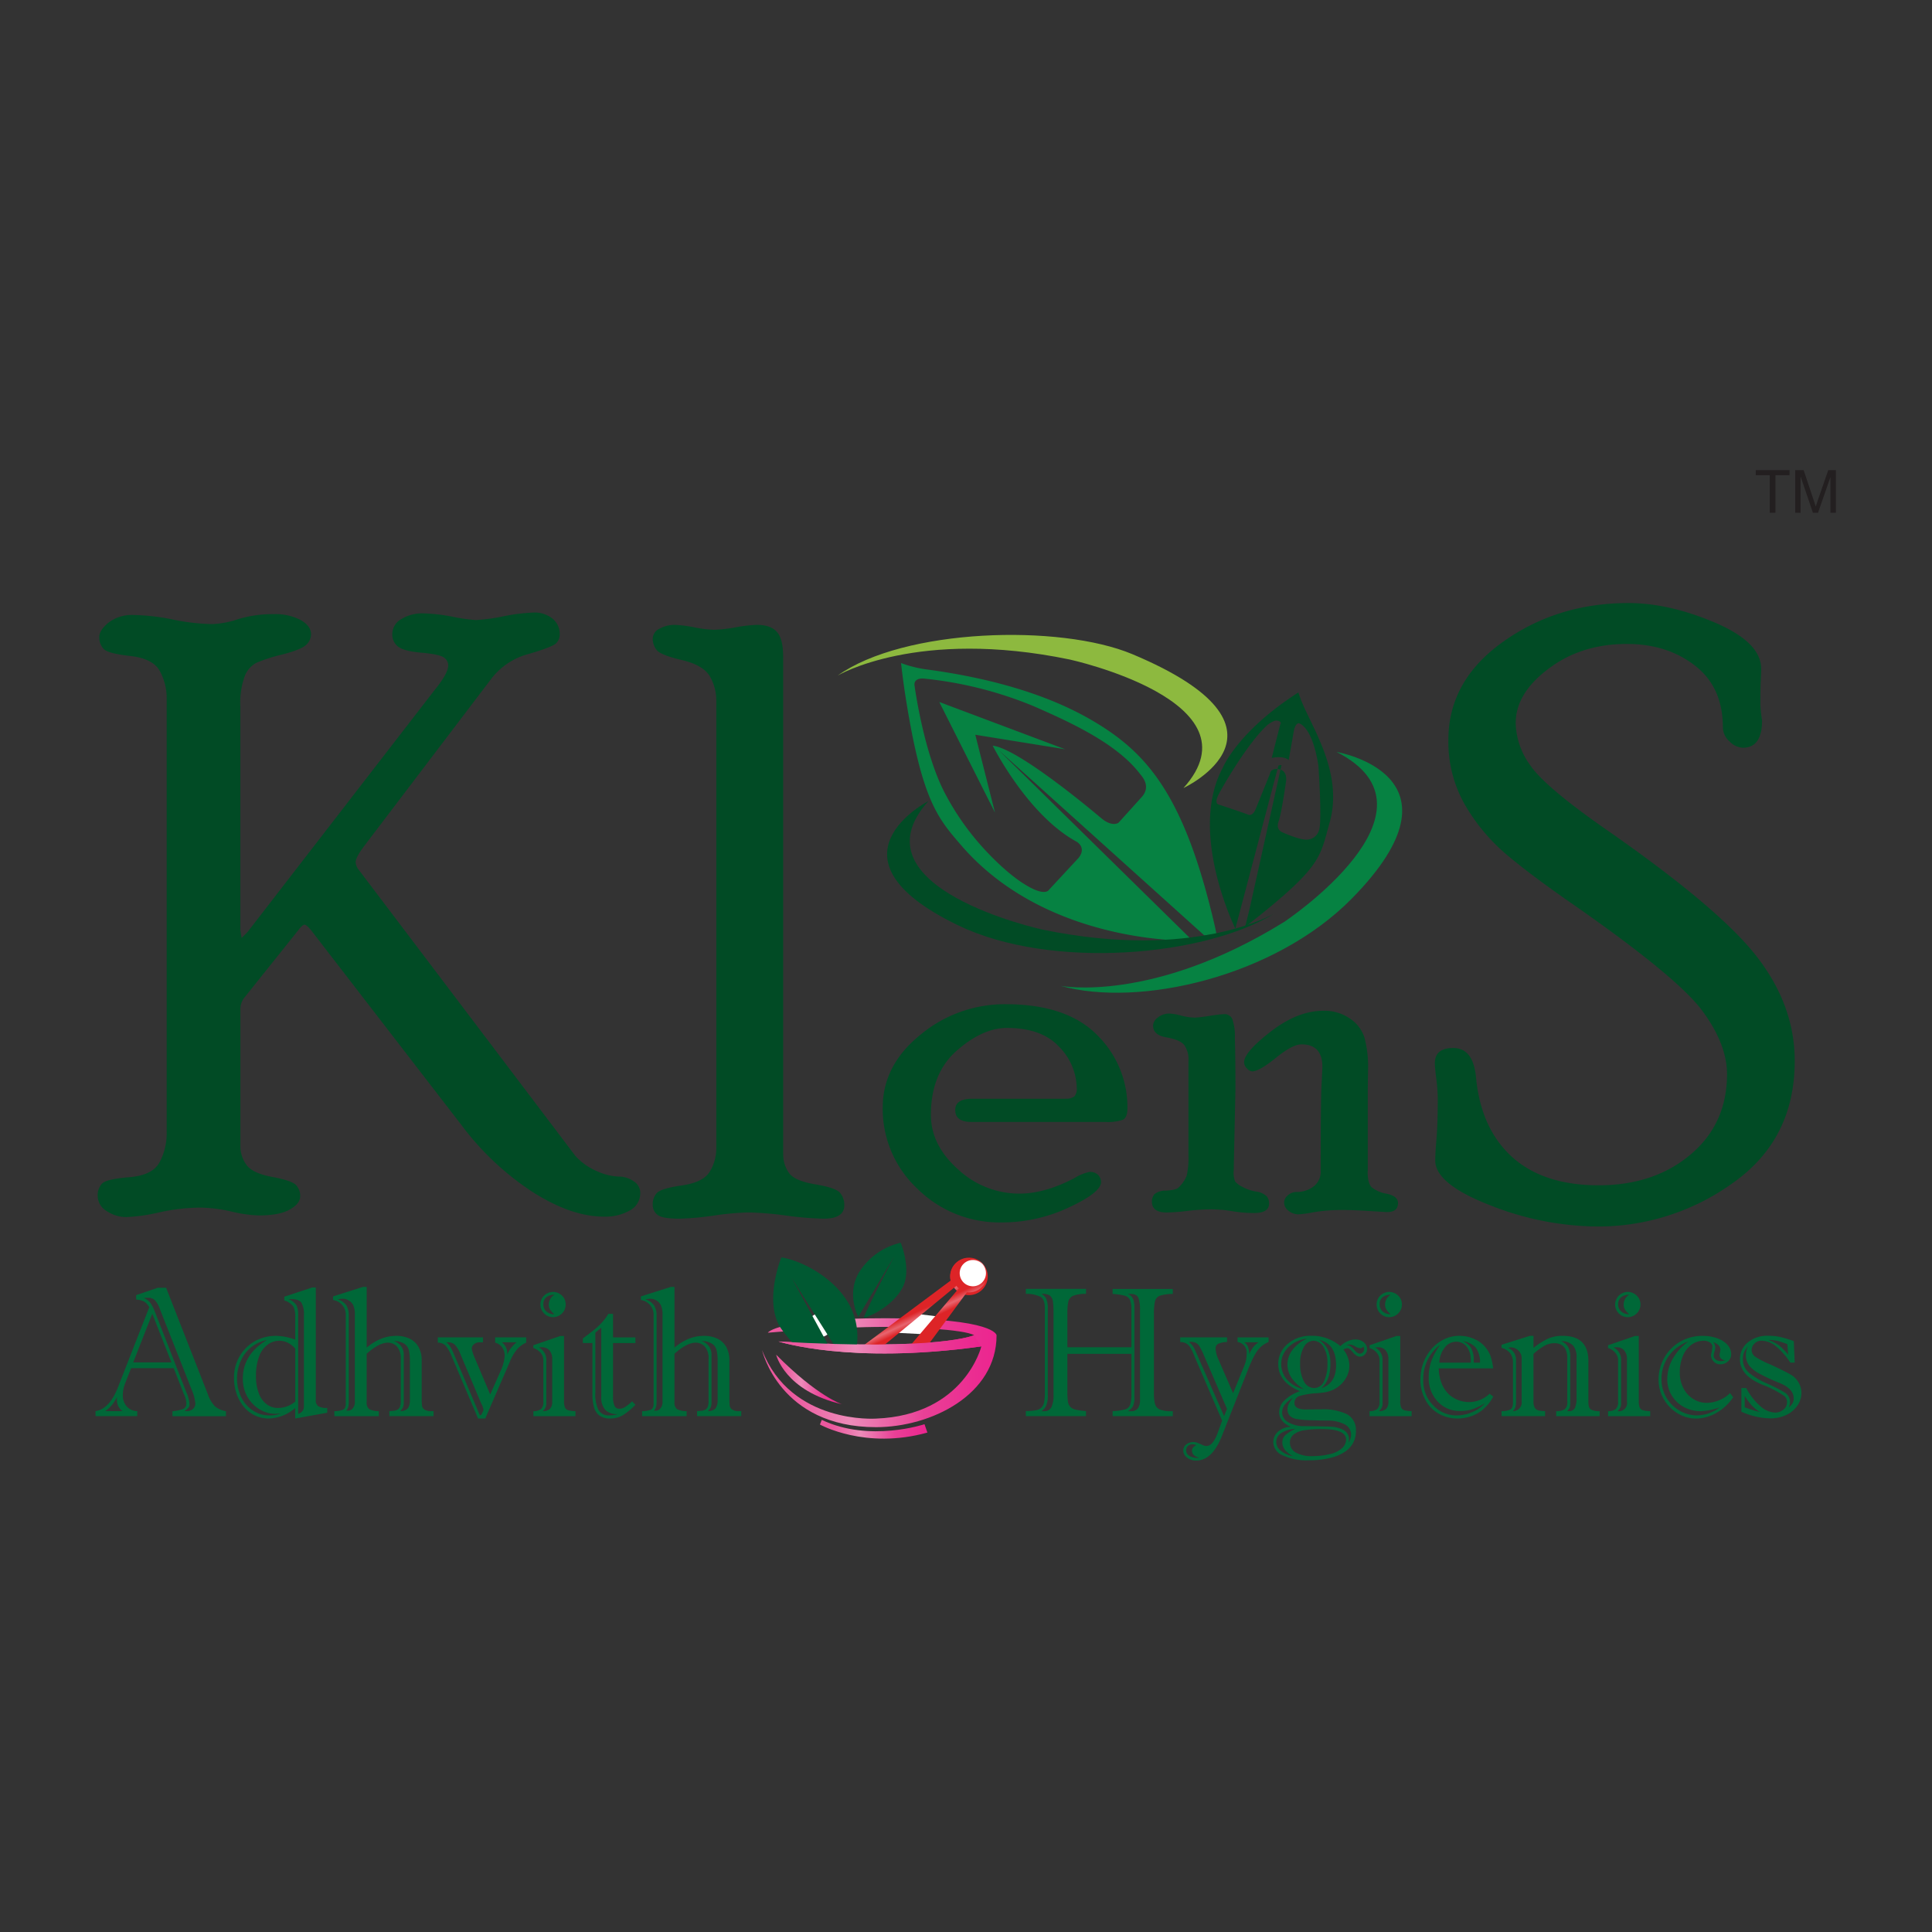 <svg xmlns="http://www.w3.org/2000/svg" xmlns:xlink="http://www.w3.org/1999/xlink" width="500" height="500" viewBox="0 0 500 500">
  <rect x="0" y="0" width="500" height="500" fill="#333333" stroke="none"/>
  <defs>
    <linearGradient id="linear-gradient" y1="0.5" x2="1" y2="0.5" gradientUnits="objectBoundingBox">
      <stop offset="0.121" stop-color="#eb589e"/>
      <stop offset="0.379" stop-color="#ed8bb9"/>
      <stop offset="0.692" stop-color="#e94096"/>
      <stop offset="1" stop-color="#ec248f"/>
    </linearGradient>
    <linearGradient id="linear-gradient-2" x1="0" y1="0.5" x2="0.999" y2="0.5" xlink:href="#linear-gradient"/>
    <linearGradient id="linear-gradient-3" x1="0" y1="0.5" x2="1" y2="0.5" xlink:href="#linear-gradient"/>
    <linearGradient id="linear-gradient-4" x1="0.16" y1="0.134" x2="0.842" y2="0.866" gradientUnits="objectBoundingBox">
      <stop offset="0.33" stop-color="#dd2427"/>
      <stop offset="0.484" stop-color="#e7656f"/>
      <stop offset="0.626" stop-color="#dd2427"/>
    </linearGradient>
    <linearGradient id="linear-gradient-5" x1="0.424" y1="0.443" x2="0.663" y2="0.805" xlink:href="#linear-gradient-4"/>
    <linearGradient id="linear-gradient-6" x1="0" y1="0.5" x2="1" y2="0.5" xlink:href="#linear-gradient"/>
    <clipPath id="clip-_25">
      <rect width="500" height="500"/>
    </clipPath>
  </defs>
  <g id="_25" data-name="25" clip-path="url(#clip-_25)">
    <g id="XMLID_2596_" transform="translate(-3279.365 -923.515)">
      <g id="XMLID_2603_" transform="translate(3304.09 1079.578)">
        <g id="XMLID_2785_" transform="translate(0.554)">
          <path id="XMLID_2795_" d="M3373.251,1135.224c-1.309,1.8-1.963,3.084-1.963,3.864a3.663,3.663,0,0,0,.868,2.039l56.009,73.97a16.234,16.234,0,0,0,5.827,4.053,14.969,14.969,0,0,0,5.286,1.284,6.745,6.745,0,0,1,3.915,1.183,3.552,3.552,0,0,1,1.762,3.033,5.067,5.067,0,0,1-2.681,4.544,12.851,12.851,0,0,1-6.708,1.611c-5.676,0-11.856-2.14-18.59-6.457a72.319,72.319,0,0,1-18.25-17.18l-38.9-50.4c-.806-.994-1.385-1.51-1.75-1.51s-.881.428-1.523,1.284l-14.223,17.784a4.748,4.748,0,0,0-.868,2.882v35.2a8.182,8.182,0,0,0,1.586,5.022q1.586,2.171,6.708,3.109,5.116.963,6.155,2.14a4.134,4.134,0,0,1,1.032,2.857c0,1.271-.906,2.429-2.718,3.436-1.812,1.032-4.494,1.523-8.042,1.523a34.064,34.064,0,0,1-7.074-1.02,38.232,38.232,0,0,0-8.042-1.007,50.806,50.806,0,0,0-10.6,1.233,46.518,46.518,0,0,1-8.546,1.221,9.174,9.174,0,0,1-5-1.523,4.643,4.643,0,0,1-2.391-4.078,4.386,4.386,0,0,1,1.083-3.021c.717-.818,3.083-1.372,7.086-1.7s6.608-1.6,7.841-3.852a15.977,15.977,0,0,0,1.85-7.753V1096.949a14.768,14.768,0,0,0-1.8-7.388c-1.2-2.127-3.738-3.423-7.627-3.852s-6.192-1.045-6.922-1.863a4.351,4.351,0,0,1-1.1-3.021c0-1.2.793-2.442,2.391-3.751a10,10,0,0,1,6.52-1.976,55.2,55.2,0,0,1,10.169,1.183,53.976,53.976,0,0,0,10.183,1.171,23.4,23.4,0,0,0,6.684-1.284,30.708,30.708,0,0,1,9.276-1.284,13.856,13.856,0,0,1,6.923,1.536c1.774,1.02,2.656,2.24,2.656,3.65a3.718,3.718,0,0,1-1.309,2.794c-.868.818-2.908,1.624-6.1,2.454a41.825,41.825,0,0,0-6.7,2.14,6.532,6.532,0,0,0-3.046,3.474,19.991,19.991,0,0,0-1.146,7.715v57.885l.328,2.152,1.522-1.51,48.369-62.567q3.587-4.4,3.587-6.444a2.412,2.412,0,0,0-1.145-2.077c-.768-.541-2.719-.969-5.828-1.234s-5.161-.843-6.1-1.649a3.9,3.9,0,0,1-1.4-3.121,4.47,4.47,0,0,1,2.341-3.927,10.309,10.309,0,0,1,5.614-1.473,44.071,44.071,0,0,1,7.589.856,45.179,45.179,0,0,0,6.067.868,47.209,47.209,0,0,0,7.149-.969,47.231,47.231,0,0,1,7.917-.969,7.23,7.23,0,0,1,4.808,1.586,5.1,5.1,0,0,1,1.851,4.028,3.2,3.2,0,0,1-.932,2.328q-.925.963-7.136,2.781a17.855,17.855,0,0,0-9.591,6.344Z" transform="translate(-3304.53 -1072.003)" fill="#014b25"/>
          <path id="XMLID_2793_" d="M3452.442,1213.989a7.989,7.989,0,0,0,1.536,4.921c.994,1.347,3.26,2.3,6.747,2.882s5.613,1.3,6.369,2.152a4.775,4.775,0,0,1,1.145,3.26c0,2.3-1.774,3.474-5.349,3.474a84.352,84.352,0,0,1-9.716-.806,84.553,84.553,0,0,0-9.717-.806,71.09,71.09,0,0,0-8.961.806,73.47,73.47,0,0,1-8.949.806c-2.92,0-4.8-.327-5.639-.982a3.229,3.229,0,0,1-1.246-2.706,4.189,4.189,0,0,1,1.032-2.92c.692-.793,2.87-1.473,6.532-2s6.067-1.712,7.187-3.549a11.7,11.7,0,0,0,1.7-6.356V1096.786a12.428,12.428,0,0,0-1.737-6.57c-1.17-1.888-3.562-3.26-7.2-4.116s-5.79-1.712-6.481-2.58a4.594,4.594,0,0,1-1.032-2.945,2.918,2.918,0,0,1,1.8-2.605,7.876,7.876,0,0,1,3.776-.969,30.882,30.882,0,0,1,5.186.642,30.525,30.525,0,0,0,5.085.629,37.374,37.374,0,0,0,5.576-.629,35.836,35.836,0,0,1,5.563-.642c2.341,0,4.053.6,5.148,1.825s1.624,3.386,1.624,6.52v128.645Z" transform="translate(-3275.013 -1071.349)" fill="#014b25"/>
          <path id="XMLID_2791_" d="M3513.224,1179.443a3.453,3.453,0,0,0,2.341-.592,2.976,2.976,0,0,0,.6-2.139,15.531,15.531,0,0,0-4.493-10.623q-4.512-4.946-13.581-4.947-6.268,0-12.964,5.865t-6.708,16.614q0,7.873,7.061,14.147a23.245,23.245,0,0,0,15.821,6.255q6.645,0,14.348-4.065a11.768,11.768,0,0,1,3.852-1.561,2.993,2.993,0,0,1,2.152.755,2.5,2.5,0,0,1,.792,1.888c0,1.787-2.781,4-8.357,6.57a40.471,40.471,0,0,1-17.206,3.864,30.224,30.224,0,0,1-22.013-8.773,28.283,28.283,0,0,1-8.924-20.881q0-11.063,9.8-18.942A34.081,34.081,0,0,1,3497.73,1155q15.8,0,23.675,7.942a26.185,26.185,0,0,1,7.879,19.031c0,1.586-.416,2.568-1.208,2.945a11.992,11.992,0,0,1-4.468.554h-34.663c-2.819,0-4.229-1.02-4.229-3.083,0-1.951,1.459-2.92,4.393-2.92h24.115Z" transform="translate(-3262.782 -1051.176)" fill="#014b25"/>
          <path id="XMLID_2788_" d="M3530.765,1169.327a6.529,6.529,0,0,0-1.095-4.116c-.743-.919-2.266-1.561-4.594-1.976-2.329-.378-3.474-1.41-3.474-3.071a2.752,2.752,0,0,1,1.221-2.064,4.742,4.742,0,0,1,3.185-1.02,13.989,13.989,0,0,1,2.907.529,15.231,15.231,0,0,0,3.461.516,35.059,35.059,0,0,0,3.826-.453,36.063,36.063,0,0,1,3.763-.453,2.193,2.193,0,0,1,2.127,1.233,13.423,13.423,0,0,1,.68,4.934c.113,4.116.151,8.508.151,13.165l-.453,21.17a6.057,6.057,0,0,0,.377,2.819,5.9,5.9,0,0,0,1.775,1.334,11.325,11.325,0,0,0,3.6,1.259,4.89,4.89,0,0,1,2.794,1.233,3,3,0,0,1,.617,1.85c0,1.661-1.309,2.479-3.952,2.479a34.588,34.588,0,0,1-5.6-.478,33.845,33.845,0,0,0-5.7-.478,56.169,56.169,0,0,0-5.877.4,51.368,51.368,0,0,1-5.336.415c-2.581,0-3.864-.931-3.864-2.794a2.866,2.866,0,0,1,.667-1.951,4.406,4.406,0,0,1,2.958-.906c1.712-.113,2.769-.34,3.185-.743a8.88,8.88,0,0,0,2.19-3.121,21.54,21.54,0,0,0,.453-5.488v-24.229Zm46.368,28.558c0,2.127.365,3.537,1.1,4.2a8.84,8.84,0,0,0,3.927,1.636c1.888.428,2.832,1.208,2.832,2.379,0,1.561-.931,2.341-2.807,2.341-.353,0-1.863-.1-4.544-.264s-4.921-.264-6.746-.264a44.922,44.922,0,0,0-7.653.554,30.342,30.342,0,0,1-4.015.566,4.061,4.061,0,0,1-2.542-.906,2.689,2.689,0,0,1-1.17-2.177,2.483,2.483,0,0,1,.982-1.85,3.305,3.305,0,0,1,2.266-.856,7.229,7.229,0,0,0,4.317-1.372,4.775,4.775,0,0,0,1.9-4.116c0-11.919.063-19.282.214-22.139s.226-4.443.226-4.783c0-3.864-1.812-5.79-5.412-5.79q-2.341,0-6.633,3.5-4.323,3.493-6.117,3.486a2.029,2.029,0,0,1-1.359-.755,2.272,2.272,0,0,1-.743-1.586c0-1.762,2.316-4.418,6.948-7.992s9.163-5.349,13.581-5.349a11.593,11.593,0,0,1,6.8,1.976,9.318,9.318,0,0,1,3.814,4.934,29.26,29.26,0,0,1,.944,8.408l-.076,4.758v21.459Z" transform="translate(-3248.467 -1050.826)" fill="#014b25"/>
          <path id="XMLID_2786_" d="M3600.4,1103.611a19.3,19.3,0,0,0,3.738,10.849q3.719,5.494,19.131,16.287,29.735,20.635,39.546,33.291t9.8,26.985q0,20.3-16.022,31.579a59.6,59.6,0,0,1-35.078,11.265,76.7,76.7,0,0,1-27.728-5.5q-14.216-5.513-14.21-11.6c0-.994.1-2.882.327-5.614.227-2.756.328-6.193.328-10.321a42.8,42.8,0,0,0-.378-5.186c-.251-2.039-.377-3.373-.377-4.028q0-3.946,4.757-3.952,5.287,0,5.928,7.917,1.321,13.065,9.364,20.34c5.387,4.833,12.813,7.275,22.341,7.275q14.367,0,23.8-7.967c6.281-5.3,9.427-12.247,9.427-20.793,0-5.123-2.114-10.585-6.356-16.337q-6.344-8.666-33.291-27.463-11.12-7.7-17.495-13.1a49.229,49.229,0,0,1-10.673-12.788,32.781,32.781,0,0,1-4.3-16.815q0-15.293,14.109-25.362t32.523-10.056q10.44,0,22.391,5.072,11.913,5.1,11.932,11.932,0,.963-.113,3.059c-.076,1.384-.1,3.436-.1,6.142a35.023,35.023,0,0,0,.441,4.178c0,4.695-1.662,7.061-4.959,7.061a5.056,5.056,0,0,1-3.474-1.649,4.936,4.936,0,0,1-1.712-3.587c0-6.96-2.392-12.3-7.225-16.022q-7.212-5.607-17.621-5.6-11.818,0-20.276,6.419C3603.206,1093.768,3600.4,1098.476,3600.4,1103.611Z" transform="translate(-3233.42 -1072.51)" fill="#014b25"/>
        </g>
        <g id="XMLID_2624_" transform="translate(0 165.56)">
          <g id="XMLID_2754_" transform="translate(0 11.428)">
            <path id="XMLID_2780_" d="M3326.934,1240.789l-2.618-6.671h-11.025l-1.548,3.952a8.479,8.479,0,0,0-.591,3.159,4.194,4.194,0,0,0,.981,2.744,3.581,3.581,0,0,0,2.756,1.259v1.3h-10.8v-1.3c2.4-.352,4.354-2.442,5.827-6.23l8.068-20.641a3.562,3.562,0,0,0-1.334-1.485,5.316,5.316,0,0,0-2.051-.516v-1.145l5.6-1.913h2.152l10.8,27.539a8.67,8.67,0,0,0,1.863,3.172,6.248,6.248,0,0,0,2.832,1.246v1.3H3324v-1.3a10.621,10.621,0,0,0,2.693-.554,1.429,1.429,0,0,0,.894-1.448A5.832,5.832,0,0,0,3326.934,1240.789Zm-20.327,4.443h4.468a3.5,3.5,0,0,1-1.459-2.87,4.458,4.458,0,0,1,.05-.78,14.6,14.6,0,0,1-1.284,2A9.57,9.57,0,0,1,3306.608,1245.232Zm7.237-12.612h9.88l-4.946-12.586Zm15.217,7.3-8.32-21.095a6.78,6.78,0,0,0-1.258-2.266,2.387,2.387,0,0,0-1.788-.654,4.4,4.4,0,0,0-1.095.088,3.88,3.88,0,0,1,1.687,1.233,10.341,10.341,0,0,1,1.1,2.127l8.244,21.095a8.408,8.408,0,0,1,.78,2.92,1.455,1.455,0,0,1-.264.982,7.209,7.209,0,0,1-1.02.881h.5a2.34,2.34,0,0,0,1.7-.579,1.9,1.9,0,0,0,.591-1.372A10.781,10.781,0,0,0,3329.061,1239.92Z" transform="translate(-3304.09 -1213.086)" fill="#006838"/>
            <path id="XMLID_2775_" d="M3345.574,1215.629l7.2-2.379h.957v29.087a1.818,1.818,0,0,0,.667,1.661,4.423,4.423,0,0,0,2.291.428v1.234l-8.282,1.5v-2.731a10.851,10.851,0,0,1-6.847,2.731,8.378,8.378,0,0,1-3.612-.806,8.514,8.514,0,0,1-2.9-2.3,10.8,10.8,0,0,1-1.85-3.4,12.74,12.74,0,0,1-.642-4.04,10.9,10.9,0,0,1,1.46-5.563,10.65,10.65,0,0,1,3.939-3.9,11.111,11.111,0,0,1,5.55-1.385,14.846,14.846,0,0,1,4.909.994v-5.739a6.216,6.216,0,0,0-.466-2.794,4.4,4.4,0,0,0-2.366-1.624v-.969Zm-4.505,11.214a9.408,9.408,0,0,0-3.285,1.322,8.882,8.882,0,0,0-3.235,3.612,11.13,11.13,0,0,0-.151,9.78,8.568,8.568,0,0,0,3,3.5,7.682,7.682,0,0,0,4.33,1.3,8.117,8.117,0,0,0,2.92-.491c-.718.05-1.17.088-1.359.088a7.786,7.786,0,0,1-3.059-.629,8.508,8.508,0,0,1-2.731-1.863,8.815,8.815,0,0,1-1.951-2.92,9.459,9.459,0,0,1-.7-3.7Q3334.82,1230.625,3341.069,1226.843Zm7.35,15.922v-13.681a6.116,6.116,0,0,0-1.9-1.523,5,5,0,0,0-5.261.491,6.524,6.524,0,0,0-2.2,3.059,13.857,13.857,0,0,0-.805,5.085,11.89,11.89,0,0,0,.73,4.43,6.058,6.058,0,0,0,2.026,2.832,4.763,4.763,0,0,0,2.983.969A6.907,6.907,0,0,0,3348.419,1242.765Zm-1.007-26.507h-.792a4.115,4.115,0,0,1,2.152,1.674,5.9,5.9,0,0,1,.4,2.379v25.676a2.785,2.785,0,0,0,1.12-.768,2.107,2.107,0,0,0,.365-1.334v-23.536a6.009,6.009,0,0,0-.617-3.1C3349.639,1216.611,3348.759,1216.258,3347.412,1216.258Z" transform="translate(-3296.727 -1213.099)" fill="#006838"/>
            <path id="XMLID_2771_" d="M3378.931,1245.276v1.3H3367.5v-1.3a12,12,0,0,0,1.372-.126,2.338,2.338,0,0,0,.856-.327,1.489,1.489,0,0,0,.541-.78,4.059,4.059,0,0,0,.176-1.347V1231.77a4.54,4.54,0,0,0-.969-3.2,3.208,3.208,0,0,0-2.366-1.007q-2.3,0-5.488,2.87v12.511a2.133,2.133,0,0,0,.655,1.812,5.22,5.22,0,0,0,2.492.529v1.3h-11.516v-1.3a6.114,6.114,0,0,0,2.266-.378c.478-.239.7-.78.7-1.624v-22.731a3.849,3.849,0,0,0-3.285-4.028v-.944l7.728-2.454h.969v15.72a13.567,13.567,0,0,1,3.65-2.266,10.367,10.367,0,0,1,3.939-.78,7.883,7.883,0,0,1,3.537.73,5.188,5.188,0,0,1,2.291,2.152,6.921,6.921,0,0,1,.818,3.524v9.679a14.58,14.58,0,0,0,.088,1.989,1.453,1.453,0,0,0,.617.994,3.051,3.051,0,0,0,1.812.415h.542Zm-21.938-24.732v22.114a6.478,6.478,0,0,1-.126,1.523,2.174,2.174,0,0,1-.554.969h.642a1.46,1.46,0,0,0,1.07-.6,2.491,2.491,0,0,0,.541-1.712v-22.479a5.967,5.967,0,0,0-.415-2.5,3.158,3.158,0,0,0-1.133-1.208,3.062,3.062,0,0,0-1.6-.466,9.66,9.66,0,0,0-1.284.164,4.162,4.162,0,0,1,2.278,1.624A5.054,5.054,0,0,1,3356.993,1220.543Zm14.235,10.308v12.108a3.287,3.287,0,0,1-.214,1.347,3.229,3.229,0,0,1-.692.931,2.348,2.348,0,0,0,1.989-.717,3.907,3.907,0,0,0,.5-2.24v-9.931a11.86,11.86,0,0,0-.264-2.832,2.832,2.832,0,0,0-1.146-1.661,4.958,4.958,0,0,0-2.756-.717A3.625,3.625,0,0,1,3371.228,1230.851Z" transform="translate(-3291.456 -1213.13)" fill="#006838"/>
            <path id="XMLID_2767_" d="M3389.312,1224.872V1223.5h8.03v1.372a6.624,6.624,0,0,0-2.4,1.775,12.693,12.693,0,0,0-1.9,3.335l-6.293,14.525h-1.863l-6.922-16.312a8.868,8.868,0,0,0-1.523-2.58,2.759,2.759,0,0,0-1.976-.743V1223.5h11.693v1.284h-.856a2.249,2.249,0,0,0-1.46.491,1.465,1.465,0,0,0-.591,1.158,10,10,0,0,0,.768,2.366l4.015,9.49,2.593-5.865a11.713,11.713,0,0,0,1.146-4.065,3.785,3.785,0,0,0-.629-2.228A3.193,3.193,0,0,0,3389.312,1224.872Zm-3.965,18.779.34-.05.466-.906a1.055,1.055,0,0,0,.114-.629,4.962,4.962,0,0,0-.579-1.473l-5.349-12.712a7.648,7.648,0,0,0-1.347-2.341,2.421,2.421,0,0,0-1.851-.755h-.5a3.4,3.4,0,0,1,1.12,1.246,15.275,15.275,0,0,1,.831,1.712Zm9.515-18.867h-3.813a3.656,3.656,0,0,1,1.384,3.21A7.886,7.886,0,0,1,3394.862,1224.784Z" transform="translate(-3285.89 -1210.448)" fill="#006838"/>
            <path id="XMLID_2762_" d="M3402.052,1225.525v16.866a4.506,4.506,0,0,0,.227,1.624,1.251,1.251,0,0,0,.831.755,7.037,7.037,0,0,0,1.9.252v1.3h-10.887v-1.3a3.075,3.075,0,0,0,2-.579,2.525,2.525,0,0,0,.579-1.9v-10.711a2.966,2.966,0,0,0-.68-1.875,3.983,3.983,0,0,0-1.913-1.271v-.73l6.973-2.4h.969Zm-4.581,6.369v11.063a2.419,2.419,0,0,1-.944,2.052,2.615,2.615,0,0,0,1.875-.579,2.569,2.569,0,0,0,.592-1.9v-10.937a3.343,3.343,0,0,0-.718-2.3,2.451,2.451,0,0,0-1.888-.806,5.458,5.458,0,0,0-.869.05A3.511,3.511,0,0,1,3397.471,1231.894Zm1.711-17.734a3.384,3.384,0,0,1,1.662.441,3.263,3.263,0,0,1,1.208,1.171,3.177,3.177,0,0,1,.428,1.636,3.305,3.305,0,0,1-.428,1.636,3.294,3.294,0,0,1-2.87,1.649,3.115,3.115,0,0,1-2.278-.969,3.251,3.251,0,0,1-.541-3.927,3.086,3.086,0,0,1,1.2-1.183A3.134,3.134,0,0,1,3399.182,1214.16Zm.39.743a3.1,3.1,0,0,0-2.127.667,2.28,2.28,0,0,0-.743,1.787,2.408,2.408,0,0,0,.718,1.8,3.1,3.1,0,0,0,2.14.78,5.39,5.39,0,0,1-1.1-1.2,2.287,2.287,0,0,1-.353-1.334A2.975,2.975,0,0,1,3399.572,1214.9Z" transform="translate(-3280.808 -1212.863)" fill="#006838"/>
            <path id="XMLID_2759_" d="M3406.77,1239.488v-13.266h-2.479v-1.183c1.359-1.02,2.392-1.812,3.071-2.366a16.725,16.725,0,0,0,1.938-1.85,12.083,12.083,0,0,0,1.574-2.152h1.233v6.1h5.79v1.46h-5.79v13.933a5.378,5.378,0,0,0,.377,2.3,1.267,1.267,0,0,0,1.271.755,2.688,2.688,0,0,0,1.548-.491,12.983,12.983,0,0,0,1.737-1.422l.856.894a17.088,17.088,0,0,1-3.2,2.668,6.365,6.365,0,0,1-3.348.881,4.51,4.51,0,0,1-2.807-.793,4.013,4.013,0,0,1-1.372-2.165A12.307,12.307,0,0,1,3406.77,1239.488Zm2.291-17.231-1.536,1.271v15.494a9.448,9.448,0,0,0,.806,4.506,3.037,3.037,0,0,0,2.882,1.422,7.371,7.371,0,0,0,2.19-.352,4.265,4.265,0,0,1-3.235-.994,4.759,4.759,0,0,1-1.107-3.537Z" transform="translate(-3278.175 -1211.697)" fill="#006838"/>
            <path id="XMLID_2755_" d="M3442.2,1245.276v1.3h-11.428v-1.3a12.3,12.3,0,0,0,1.385-.126,2.422,2.422,0,0,0,.855-.327,1.557,1.557,0,0,0,.541-.78,4.025,4.025,0,0,0,.189-1.347V1231.77a4.538,4.538,0,0,0-.982-3.2,3.179,3.179,0,0,0-2.354-1.007c-1.536,0-3.373.957-5.488,2.87v12.511a2.134,2.134,0,0,0,.654,1.812,5.224,5.224,0,0,0,2.492.529v1.3h-11.517v-1.3a6.165,6.165,0,0,0,2.266-.378c.466-.239.705-.78.705-1.624v-22.731a3.859,3.859,0,0,0-3.285-4.028v-.944l7.74-2.454h.944v15.72a13.685,13.685,0,0,1,3.637-2.266,10.414,10.414,0,0,1,3.939-.78,7.921,7.921,0,0,1,3.537.73,5.188,5.188,0,0,1,2.291,2.152,7.053,7.053,0,0,1,.805,3.524v9.679a17.062,17.062,0,0,0,.088,1.989,1.472,1.472,0,0,0,.629.994,3.033,3.033,0,0,0,1.8.415h.554Zm-21.913-24.732v22.114a6.361,6.361,0,0,1-.139,1.523,2.307,2.307,0,0,1-.554.969h.629a1.44,1.44,0,0,0,1.07-.6,2.488,2.488,0,0,0,.528-1.712v-22.479a5.747,5.747,0,0,0-.428-2.5,2.944,2.944,0,0,0-1.12-1.208,3.14,3.14,0,0,0-1.611-.466,9.542,9.542,0,0,0-1.271.164,4.072,4.072,0,0,1,2.278,1.624A4.808,4.808,0,0,1,3420.283,1220.543Zm14.21,10.308v12.108a3.324,3.324,0,0,1-.2,1.347,3.563,3.563,0,0,1-.705.931,2.364,2.364,0,0,0,1.989-.717,3.907,3.907,0,0,0,.5-2.24v-9.931a11.83,11.83,0,0,0-.265-2.832,2.776,2.776,0,0,0-1.145-1.661,4.942,4.942,0,0,0-2.744-.717A3.616,3.616,0,0,1,3434.493,1230.851Z" transform="translate(-3275.087 -1213.13)" fill="#006838"/>
          </g>
          <path id="XMLID_2744_" d="M3517.834,1246.466v-1.3a13.554,13.554,0,0,0,3.285-.453,1.99,1.99,0,0,0,1.271-1.246,9.6,9.6,0,0,0,.314-2.945v-10.17h-16.576v9.654a19.125,19.125,0,0,0,.126,2.605,2.665,2.665,0,0,0,.579,1.4,2.775,2.775,0,0,0,1.359.755,19.318,19.318,0,0,0,2.756.4v1.3H3495.38v-1.3a16.779,16.779,0,0,0,2.568-.214,2.728,2.728,0,0,0,1.422-.667,2.442,2.442,0,0,0,.718-1.384,11.278,11.278,0,0,0,.214-2.479v-21.85c0-1.5-.365-2.479-1.058-2.945a8.028,8.028,0,0,0-3.864-.806v-1.284h15.57v1.284a9.066,9.066,0,0,0-3.31.491,2.221,2.221,0,0,0-1.271,1.5,15.757,15.757,0,0,0-.239,3.285v8.546H3522.7v-9.792a6.078,6.078,0,0,0-.39-2.5,2.1,2.1,0,0,0-1.359-1.057,15.637,15.637,0,0,0-3.122-.453v-1.284h15.582v1.284a11.091,11.091,0,0,0-3.31.453,2.049,2.049,0,0,0-1.284,1.384,14.437,14.437,0,0,0-.29,3.424v20.339a11.03,11.03,0,0,0,.29,2.9,2.208,2.208,0,0,0,1.309,1.435,7.937,7.937,0,0,0,3.285.4v1.3Zm-16.777-27.7v22.265a6.047,6.047,0,0,1-.478,2.857,3.518,3.518,0,0,1-1.158,1.3h.68a1.979,1.979,0,0,0,1.9-1.045,7.378,7.378,0,0,0,.541-3.209V1220a22.5,22.5,0,0,0-.164-3.26,2.316,2.316,0,0,0-.818-1.5,3.372,3.372,0,0,0-2.14-.39,2.706,2.706,0,0,1,1.259,1.284A6.327,6.327,0,0,1,3501.056,1218.763Zm22.416-.327v23.1a5.233,5.233,0,0,1-.4,2.429,3.645,3.645,0,0,1-1.284,1.221h.755a2.138,2.138,0,0,0,1.813-.717,3.69,3.69,0,0,0,.566-2.291v-23.134a9.1,9.1,0,0,0-.415-3.185c-.29-.68-.969-1.02-2.064-1.02h-.667a2.5,2.5,0,0,1,1.322,1.233A5.7,5.7,0,0,1,3523.472,1218.436Z" transform="translate(-3254.616 -1201.596)" fill="#006838"/>
          <path id="XMLID_2732_" d="M3541.947,1223.513h8.042v1.2a7,7,0,0,0-1.938,1.183,7.477,7.477,0,0,0-1.334,1.624,19.464,19.464,0,0,0-1.208,2.341c-.428.944-.843,1.976-1.258,3.059l-6.281,15.947c-1.674,4.33-3.915,6.52-6.708,6.52a3.744,3.744,0,0,1-2.379-.768,2.273,2.273,0,0,1-.969-1.825,1.953,1.953,0,0,1,.78-1.586,2.878,2.878,0,0,1,1.85-.617,2.947,2.947,0,0,1,1.12.239c.428.164.831.34,1.221.529a2.508,2.508,0,0,0,1.07.264c1.032,0,1.976-1.07,2.781-3.184l1.233-3.373-7.011-16.312c-.188-.478-.4-.982-.617-1.473a9.675,9.675,0,0,0-.73-1.322,2.9,2.9,0,0,0-1.007-.906,3.273,3.273,0,0,0-1.485-.352v-1.2h12.121v1.2a6.118,6.118,0,0,0-2.2.428,1.29,1.29,0,0,0-.755,1.309,7.112,7.112,0,0,0,.655,2.593l3.864,8.924,2.92-7.149a7.788,7.788,0,0,0,.591-3.021,2.777,2.777,0,0,0-2.354-3.083v-1.183Zm-9.868,31.139c-1.284-.315-1.913-.919-1.913-1.838,0-.592.378-1.045,1.133-1.422a4.4,4.4,0,0,0-.994-.214,1.663,1.663,0,0,0-1.2.453,1.542,1.542,0,0,0-.453,1.095,1.669,1.669,0,0,0,.881,1.473A4.152,4.152,0,0,0,3532.079,1254.651Zm6.394-10.761.755-1.875-6.016-13.946a17.1,17.1,0,0,0-1.133-2.278,2.337,2.337,0,0,0-1.07-.931,3.257,3.257,0,0,0-1.624-.164,5.4,5.4,0,0,1,1.271,1.473c.227.44.579,1.221,1.07,2.341Zm8.924-19.106h-3.688a2.955,2.955,0,0,1,.957,1.158,7.488,7.488,0,0,1,.353,1.85,9.619,9.619,0,0,1,1.058-1.838A5.473,5.473,0,0,1,3547.4,1224.784Z" transform="translate(-3246.407 -1199.02)" fill="#006838"/>
          <path id="XMLID_2712_" d="M3547.544,1230.48a6.7,6.7,0,0,1,2.392-5.16,8.93,8.93,0,0,1,6.28-2.14,11.16,11.16,0,0,1,7.4,2.681,6.769,6.769,0,0,1,1.888-1.284,5.028,5.028,0,0,1,1.976-.441,3.3,3.3,0,0,1,2.19.717,2.32,2.32,0,0,1,.856,1.825,1.892,1.892,0,0,1-.528,1.309,1.71,1.71,0,0,1-1.347.591,1.505,1.505,0,0,1-.881-.289,3.824,3.824,0,0,1-.894-.806,7.1,7.1,0,0,0-.805-.818,1.078,1.078,0,0,0-.743-.264,1.842,1.842,0,0,0-.919.352,6.839,6.839,0,0,1,1.548,4.141,6.489,6.489,0,0,1-1.07,3.524,7.572,7.572,0,0,1-2.857,2.593,8.685,8.685,0,0,1-2.253.768,18.7,18.7,0,0,1-2.4.264,19.673,19.673,0,0,0-4.141.667,1.876,1.876,0,0,0-1.5,1.838c0,1.133.981,1.7,2.92,1.7.642-.013,1.246-.025,1.75-.025s1.233-.013,2.114-.013a14.458,14.458,0,0,1,6.847,1.284,4.614,4.614,0,0,1,2.278,4.355,6.219,6.219,0,0,1-2.933,5.4,11.6,11.6,0,0,1-3.826,1.561,22.428,22.428,0,0,1-5.425.592,14.545,14.545,0,0,1-6.847-1.309,3.793,3.793,0,0,1-2.354-3.386,3.669,3.669,0,0,1,1.158-2.656,5.037,5.037,0,0,1,3.36-1.309c-1.989-.881-3-2.165-3-3.826a4.275,4.275,0,0,1,1.4-3.046,10.884,10.884,0,0,1,3.965-2.354C3549.419,1235.968,3547.544,1233.627,3547.544,1230.48Zm3.789,23.839c-1.812-.969-2.731-2.14-2.731-3.524a2.555,2.555,0,0,1,.855-1.976,9.775,9.775,0,0,1,2.542-1.561,7.321,7.321,0,0,0-3.7,1.108,2.749,2.749,0,0,0-1.271,2.328,2.813,2.813,0,0,0,1.1,2.165A6.919,6.919,0,0,0,3551.333,1254.319Zm3.65-30.4a8.252,8.252,0,0,0-3.461,1.171,6.979,6.979,0,0,0-2.379,2.354,5.873,5.873,0,0,0-.831,3,6.158,6.158,0,0,0,1.46,4.04,8.111,8.111,0,0,0,4.405,2.5,9.4,9.4,0,0,1-3.2-2.92,6.4,6.4,0,0,1-1.057-3.461,6.317,6.317,0,0,1,1.258-3.713A9.615,9.615,0,0,1,3554.982,1223.923Zm-3.65,15.305a8.134,8.134,0,0,0-2.077,1.75,3.338,3.338,0,0,0-.7,2.077,2.885,2.885,0,0,0,1.548,2.479,7.816,7.816,0,0,0,4.154,1.032c3.461.038,5.79.076,6.985.151a7.477,7.477,0,0,1,3.2.856,2.66,2.66,0,0,1,1.41,2.517,6.013,6.013,0,0,1-.1.73,4.242,4.242,0,0,0,.642-1.964,3,3,0,0,0-1.561-2.706,9.44,9.44,0,0,0-4.644-1.02c-1.485-.025-2.945-.05-4.405-.1a24.407,24.407,0,0,1-3.4-.29,3.521,3.521,0,0,1-1.825-.831,2.294,2.294,0,0,1-.617-1.724,2.953,2.953,0,0,1,.353-1.435A8.651,8.651,0,0,1,3551.333,1239.228Zm4.972,15.091a18.641,18.641,0,0,0,4.669-.529,6.71,6.71,0,0,0,3.046-1.5,2.966,2.966,0,0,0,1.07-2.228q0-2.737-6.268-2.731a28.223,28.223,0,0,0-4.568.3,5.705,5.705,0,0,0-2.731,1.108,2.645,2.645,0,0,0-.957,2.165,2.912,2.912,0,0,0,1.51,2.492A8.173,8.173,0,0,0,3556.3,1254.319Zm3.964-23.99a7.544,7.544,0,0,0-1.057-4.292,3.029,3.029,0,0,0-2.542-1.573,2.891,2.891,0,0,0-2.492,1.636,8.157,8.157,0,0,0-.969,4.229,9.36,9.36,0,0,0,.982,4.644,3,3,0,0,0,2.668,1.737,2.809,2.809,0,0,0,2.467-1.661A9.81,9.81,0,0,0,3560.269,1230.329Zm-2.152-6.079a5.938,5.938,0,0,1,2.228,2.467,8.852,8.852,0,0,1,.692,3.763q0,4.248-2.354,6.281,3.833-1.284,3.827-5.928C3562.509,1227.057,3561.037,1224.867,3558.117,1224.25Zm11.454,1.712a.966.966,0,0,1-.856.428,2.978,2.978,0,0,1-1.309-.491,3.181,3.181,0,0,0-1.435-.466,1.18,1.18,0,0,0-.466.088c-.151.063-.29.113-.416.164a1.359,1.359,0,0,1,.478-.05c.4,0,.957.39,1.636,1.158.516.654.995.994,1.447.994a.972.972,0,0,0,.831-.378,1.285,1.285,0,0,0,.277-.78A1.623,1.623,0,0,0,3569.57,1225.962Z" transform="translate(-3241.458 -1199.102)" fill="#006838"/>
          <path id="XMLID_2700_" d="M3573.992,1225.525v16.866a4.551,4.551,0,0,0,.214,1.624,1.249,1.249,0,0,0,.831.755,6.954,6.954,0,0,0,1.9.252v1.3H3566.05v-1.3a3.17,3.17,0,0,0,2.014-.579,2.578,2.578,0,0,0,.579-1.9v-10.711a2.963,2.963,0,0,0-.68-1.875,4,4,0,0,0-1.9-1.271v-.73l6.973-2.4h.957Zm-4.569,6.369v11.063a2.364,2.364,0,0,1-.957,2.052,2.6,2.6,0,0,0,1.875-.579,2.568,2.568,0,0,0,.591-1.9v-10.937a3.343,3.343,0,0,0-.717-2.3,2.434,2.434,0,0,0-1.888-.806,5.282,5.282,0,0,0-.855.05A3.51,3.51,0,0,1,3569.423,1231.894Zm1.7-17.734a3.3,3.3,0,0,1,1.649.441,3.21,3.21,0,0,1,1.221,1.171,3.267,3.267,0,0,1-1.221,4.481,3.175,3.175,0,0,1-1.649.441,3.141,3.141,0,0,1-2.291-.969,3.268,3.268,0,0,1-.529-3.927,3.086,3.086,0,0,1,1.2-1.183A3.167,3.167,0,0,1,3571.122,1214.16Zm.39.743a3.064,3.064,0,0,0-2.114.667,2.28,2.28,0,0,0-.743,1.787,2.371,2.371,0,0,0,.73,1.8,3.1,3.1,0,0,0,2.14.78,6.1,6.1,0,0,1-1.1-1.2,2.287,2.287,0,0,1-.353-1.334A2.949,2.949,0,0,1,3571.512,1214.9Z" transform="translate(-3236.339 -1201.435)" fill="#006838"/>
          <path id="XMLID_2688_" d="M3594.408,1238.18l.944.717a11.049,11.049,0,0,1-2.492,3.222,9.505,9.505,0,0,1-3.185,1.863,10.954,10.954,0,0,1-3.625.6,9.625,9.625,0,0,1-4.771-1.233,8.727,8.727,0,0,1-3.474-3.574,10.713,10.713,0,0,1-1.3-5.286,12.452,12.452,0,0,1,.78-4.367,12.17,12.17,0,0,1,2.165-3.625,10.085,10.085,0,0,1,3.235-2.429,8.776,8.776,0,0,1,3.9-.881,9.329,9.329,0,0,1,4,.881,7.46,7.46,0,0,1,3.008,2.417,7.376,7.376,0,0,1,1.183,2.291,17.554,17.554,0,0,1,.566,2.832h-14.084a11.375,11.375,0,0,0,.818,4.091,8.181,8.181,0,0,0,1.9,2.719,7.459,7.459,0,0,0,2.517,1.46,7.633,7.633,0,0,0,7.9-1.7Zm-12.8-12.662a11,11,0,0,0-4.354,9.062,8.99,8.99,0,0,0,2.593,6.633,8.328,8.328,0,0,0,6.016,2.58,10.508,10.508,0,0,0,3.978-.818,8.717,8.717,0,0,0,3.373-2.379,15.435,15.435,0,0,1-2.908,1.473,9.877,9.877,0,0,1-3.537.566,7.612,7.612,0,0,1-5.777-2.429,8.765,8.765,0,0,1-2.329-6.306,12.269,12.269,0,0,1,.768-4.443A18.713,18.713,0,0,1,3581.607,1225.519Zm-.2,4.606h8.13v-.78a5.752,5.752,0,0,0-.491-2.417,3.857,3.857,0,0,0-1.334-1.636,3.453,3.453,0,0,0-1.951-.579,3.706,3.706,0,0,0-3.008,1.586A6.6,6.6,0,0,0,3581.406,1230.125Zm8.9,0h1.624a6.339,6.339,0,0,0-1.083-3.864,5.394,5.394,0,0,0-3.348-1.687,4.568,4.568,0,0,1,2.14,1.775,6.5,6.5,0,0,1,.667,3.3Z" transform="translate(-3233.634 -1199.1)" fill="#006838"/>
          <path id="XMLID_2678_" d="M3601.459,1223.193v3.109a20.151,20.151,0,0,1,3.637-2.328,9.094,9.094,0,0,1,3.964-.78c4.393,0,6.608,2.177,6.608,6.545v10.623c0,1.02.239,1.649.718,1.926a4.55,4.55,0,0,0,2.19.4v1.3h-11.24v-1.3a3.977,3.977,0,0,0,2.19-.478,2.367,2.367,0,0,0,.68-2.014v-11.277a5.277,5.277,0,0,0-.377-2.077,2.773,2.773,0,0,0-1.133-1.309,3.56,3.56,0,0,0-1.825-.441,5.389,5.389,0,0,0-2.605.692,15.564,15.564,0,0,0-2.807,2.089V1240.2a3.113,3.113,0,0,0,.34,1.6,1.538,1.538,0,0,0,.944.7,8.847,8.847,0,0,0,1.725.176v1.3H3593.2v-1.3a5.109,5.109,0,0,0,2.19-.378c.516-.264.755-.856.755-1.775v-10.333a4.074,4.074,0,0,0-.692-2.479,4.406,4.406,0,0,0-2.266-1.422v-.78l7.375-2.328h.894Zm-4.519,6.243v10.711a5.317,5.317,0,0,1-.151,1.5,2.9,2.9,0,0,1-.667,1.032,2.251,2.251,0,0,0,2.278-2.53V1229.02a2.688,2.688,0,0,0-.831-2,2.642,2.642,0,0,0-1.925-.831,2.037,2.037,0,0,0-.416.038c-.214.038-.353.063-.4.063A3.233,3.233,0,0,1,3596.941,1229.435Zm14.034-.743v11.5a7.876,7.876,0,0,1-.038,1.057,2.123,2.123,0,0,1-.176.655,3.5,3.5,0,0,1-.591.768h.44a1.591,1.591,0,0,0,1.611-.894,6.951,6.951,0,0,0,.39-2.693v-10.308a4.582,4.582,0,0,0-.881-3.046,4.1,4.1,0,0,0-3.122-1.158,3.573,3.573,0,0,1,1.813,1.5A5.2,5.2,0,0,1,3610.975,1228.693Z" transform="translate(-3229.32 -1199.102)" fill="#006838"/>
          <path id="XMLID_2666_" d="M3623.042,1225.525v16.866a4.86,4.86,0,0,0,.214,1.624,1.3,1.3,0,0,0,.843.755,7.036,7.036,0,0,0,1.9.252v1.3h-10.9v-1.3a3.155,3.155,0,0,0,2.026-.579,2.577,2.577,0,0,0,.566-1.9v-10.711a2.91,2.91,0,0,0-.692-1.875,3.826,3.826,0,0,0-1.9-1.271v-.73l6.973-2.4h.969Zm-4.569,6.369v11.063a2.419,2.419,0,0,1-.944,2.052,2.118,2.118,0,0,0,2.455-2.479v-10.937a3.343,3.343,0,0,0-.718-2.3,2.452,2.452,0,0,0-1.888-.806,5.358,5.358,0,0,0-.869.05A3.521,3.521,0,0,1,3618.473,1231.894Zm1.7-17.734a3.337,3.337,0,0,1,1.649.441,3.3,3.3,0,0,1,1.221,1.171,3.257,3.257,0,0,1,0,3.273,3.4,3.4,0,0,1-1.221,1.208,3.209,3.209,0,0,1-1.649.441,3.122,3.122,0,0,1-2.291-.969,3.235,3.235,0,0,1-.516-3.927,2.972,2.972,0,0,1,1.183-1.183A3.1,3.1,0,0,1,3620.172,1214.16Zm.39.743a3.086,3.086,0,0,0-2.114.667,2.28,2.28,0,0,0-.743,1.787,2.371,2.371,0,0,0,.73,1.8,3.074,3.074,0,0,0,2.14.78,6.1,6.1,0,0,1-1.1-1.2,2.289,2.289,0,0,1-.34-1.334A2.853,2.853,0,0,1,3620.563,1214.9Z" transform="translate(-3223.653 -1201.435)" fill="#006838"/>
          <path id="XMLID_2656_" d="M3639.4,1225.956a1.274,1.274,0,0,0-.642-1.057,2.827,2.827,0,0,0-1.586-.44,5.328,5.328,0,0,0-3.172,1.02,6.572,6.572,0,0,0-2.228,2.92,11.115,11.115,0,0,0-.806,4.3,8.561,8.561,0,0,0,.944,4.028,6.928,6.928,0,0,0,2.542,2.794,6.355,6.355,0,0,0,3.486,1.007,8.495,8.495,0,0,0,3.285-.7,7.988,7.988,0,0,0,2.744-1.825l.818,1.082a13.108,13.108,0,0,1-4.417,4.091,10.75,10.75,0,0,1-5.236,1.422,9.015,9.015,0,0,1-4.72-1.359,10.178,10.178,0,0,1-4.934-8.748,11.408,11.408,0,0,1,3.159-7.892,11.091,11.091,0,0,1,3.638-2.492,11.328,11.328,0,0,1,4.644-.906,10.737,10.737,0,0,1,3.738.617,6.313,6.313,0,0,1,2.656,1.712,3.563,3.563,0,0,1,.957,2.4,2.4,2.4,0,0,1-.831,1.875,2.863,2.863,0,0,1-1.976.743,2.254,2.254,0,0,1-1.737-.73,2.3,2.3,0,0,1-.68-1.573,8.871,8.871,0,0,1,.214-1.07C3639.338,1226.573,3639.4,1226.17,3639.4,1225.956Zm-6.205-1.322a11.269,11.269,0,0,0-3.776,2.3,9.926,9.926,0,0,0-2.379,3.424,10.138,10.138,0,0,0-.805,3.952,9.308,9.308,0,0,0,4.745,8.269,8.894,8.894,0,0,0,4.33,1.2,9.95,9.95,0,0,0,6.016-2.089,16.624,16.624,0,0,1-4.921.994,9.05,9.05,0,0,1-4.368-1.07,8.155,8.155,0,0,1-3.146-2.983,8,8,0,0,1-1.158-4.254,10.7,10.7,0,0,1,1.41-5.249A14.44,14.44,0,0,1,3633.2,1224.635Zm6.558,3.612a1.249,1.249,0,0,0,.566,1.12,2.345,2.345,0,0,0,1.259.378,10.237,10.237,0,0,0,1.133-.176c-.957-.214-1.447-.717-1.447-1.485a2.468,2.468,0,0,1,.1-.541,3.128,3.128,0,0,0,.113-.743c0-.856-.6-1.523-1.825-1.976a2.3,2.3,0,0,1,.5,1.346,3.915,3.915,0,0,1-.2,1.07A3.887,3.887,0,0,0,3639.753,1228.247Z" transform="translate(-3220.968 -1199.097)" fill="#006838"/>
          <path id="XMLID_2644_" d="M3642.587,1242.827v-6.117h1.259a16.077,16.077,0,0,0,3.713,4.745,5.92,5.92,0,0,0,3.776,1.6,3.218,3.218,0,0,0,2.114-.768,2.2,2.2,0,0,0,.932-1.75,2.034,2.034,0,0,0-.705-1.787,27.782,27.782,0,0,0-5.047-2.668c-4.279-1.6-6.419-3.851-6.419-6.8a5.557,5.557,0,0,1,2-4.355,7.907,7.907,0,0,1,5.412-1.75,13.086,13.086,0,0,1,3.222.365,25.83,25.83,0,0,1,3.3,1.02l.239,5.551h-1.146a18.255,18.255,0,0,0-3.738-4.229,5.99,5.99,0,0,0-3.663-1.435,2.466,2.466,0,0,0-1.85.743,2.217,2.217,0,0,0-.743,1.611,2.073,2.073,0,0,0,.918,1.787,22.443,22.443,0,0,0,3.826,1.976c1.938.881,3.65,1.712,5.11,2.517a5.566,5.566,0,0,1,2.19,2.026,5.3,5.3,0,0,1,.831,2.857,5.718,5.718,0,0,1-1.045,3.285,7.189,7.189,0,0,1-2.857,2.417,9.572,9.572,0,0,1-4.116.881A18.916,18.916,0,0,1,3642.587,1242.827Zm12.3-1.108a6,6,0,0,0,.932-1.057,2.365,2.365,0,0,0,.3-1.284c0-1.674-1.208-2.983-3.65-3.977a53.582,53.582,0,0,1-5.148-2.379,8.6,8.6,0,0,1-2.731-2.152,4.474,4.474,0,0,1-.843-2.769,5.609,5.609,0,0,1,.554-2.228,7.891,7.891,0,0,0-.969,1.485,4.051,4.051,0,0,0-.352,1.812,4.516,4.516,0,0,0,1.573,3.587,20.216,20.216,0,0,0,4.72,2.794,37.758,37.758,0,0,1,4.506,2.3,2.81,2.81,0,0,1,1.385,2.492A4.645,4.645,0,0,1,3654.884,1241.72Zm-11.441-2.97v2.932a33.59,33.59,0,0,0,3.876,1.221,11.709,11.709,0,0,1-2.139-1.8A17.821,17.821,0,0,1,3643.443,1238.749Zm11.252-10.673-.214-2.706a19.011,19.011,0,0,0-2.4-.843,9.757,9.757,0,0,0-2.53-.252,9.763,9.763,0,0,1,2.794,1.41A16.326,16.326,0,0,1,3654.7,1228.076Z" transform="translate(-3216.641 -1199.102)" fill="#006838"/>
          <g id="XMLID_2625_" transform="translate(172.496)">
            <path id="XMLID_2643_" d="M3445.407,1225.586s18.439,6.042,52.485,1.271c0,0-4.33,17.784-27.262,18.691,0,0-21.988,1.561-29.49-17.734,0,0,4.456,19.949,29.49,19.949,14.323,0,31.2-8.42,31.2-23.788,0,0-.277-4.405-28.659-4.405s-30.535,3.751-30.535,3.751,17.243-1.51,30.258-1.51c5.676,0,20.516.579,23.133,2.165C3496.016,1223.963,3487.231,1228.053,3445.407,1225.586Z" transform="translate(-3441.14 -1200.036)" fill="url(#linear-gradient)"/>
            <path id="XMLID_2642_" d="M3467.8,1223.516l5.814-4.9,7.489.906-3.625,4.506Z" transform="translate(-3434.245 -1200.282)" fill="#fff"/>
            <path id="XMLID_2641_" d="M3456.73,1221.377a3.077,3.077,0,1,1-3.084-2.807A2.959,2.959,0,0,1,3456.73,1221.377Z" transform="translate(-3438.694 -1200.295)" fill="#fff"/>
            <path id="XMLID_2640_" d="M3444.04,1227.07s2.152,9.364,17.055,12.825C3461.082,1239.908,3454.713,1237.856,3444.04,1227.07Z" transform="translate(-3440.39 -1198.096)" fill="url(#linear-gradient-2)"/>
            <path id="XMLID_2639_" d="M3453.518,1240.47l-.478,1.208s11.706,6.57,27.816,2.077l-.755-2.165C3480.113,1241.59,3465.878,1246.373,3453.518,1240.47Z" transform="translate(-3438.063 -1194.631)" fill="url(#linear-gradient-3)"/>
            <g id="XMLID_2636_" transform="translate(26.255 3.864)">
              <path id="XMLID_2638_" d="M3489.532,1211.953a4.846,4.846,0,1,1-4.846-4.833A4.832,4.832,0,0,1,3489.532,1211.953Z" transform="translate(-3457.386 -1207.12)" fill="url(#linear-gradient-4)"/>
              <path id="XMLID_2637_" d="M3462,1229.792l22.542-16.778a4.74,4.74,0,0,1,8.332-4.015c.805,1.007,1.535,4-.05,5.488a4.725,4.725,0,0,1-4.065,1.548l-9.654,13.1-4.669.289,12.259-14.437a.876.876,0,0,1-.328-.214,3.087,3.087,0,0,1-.314-.428l-18.8,15.456H3462Z" transform="translate(-3462 -1207.086)" fill="url(#linear-gradient-5)"/>
            </g>
            <path id="XMLID_2633_" d="M3488.577,1211a3.4,3.4,0,1,1-3.4-3.4A3.368,3.368,0,0,1,3488.577,1211Z" transform="translate(-3430.629 -1203.132)" fill="#fff"/>
            <path id="XMLID_2630_" d="M3461.2,1223.219s-3.109-5.7.126-11.391a17.323,17.323,0,0,1,10.862-7.778s2.958,7.149.4,11.73c-2.87,5.2-9.326,7.678-9.88,7.678s7.816-15.934,7.816-15.934Z" transform="translate(-3436.301 -1204.05)" fill="#005932"/>
            <path id="XMLID_2627_" d="M3464.9,1230.959a17.461,17.461,0,0,0-2.127-12.284c-4.354-7.2-13.052-11.063-17.243-11.6,0,0-4.48,10.988-.352,17.961a35.842,35.842,0,0,0,3.612,4.493l3.272.579s2.429.478,2.807.478c.264,0,3.386.227,3.386.227l-10.057-18.477,11.529,18.25" transform="translate(-3440.548 -1203.269)" fill="#005932"/>
            <path id="XMLID_2626_" d="M3495.142,1223.06s-8.8,4.091-50.622,1.624c0,0,18.439,6.042,52.485,1.271" transform="translate(-3440.266 -1199.133)" fill="url(#linear-gradient-6)"/>
          </g>
        </g>
        <g id="XMLID_2604_" transform="translate(192.055 8.253)">
          <path id="XMLID_2623_" d="M3456.68,1089.593s20.579-12.347,60.037-4.166c0,0,49.678,10.824,29.464,33.266,0,0,32.875-15.318-13.241-34.65C3514.149,1076.176,3473.772,1077.359,3456.68,1089.593Z" transform="translate(-3456.68 -1079.067)" fill="#8db93f"/>
          <path id="XMLID_2620_" d="M3502.55,1163.67s23.625,4.594,57.809-16.538c0,0,43.385-28.835,13.581-44,0,0,35.393,5.979,3.964,37.923C3557.93,1161.367,3522.864,1169.334,3502.55,1163.67Z" transform="translate(-3444.817 -1072.844)" fill="#068242"/>
          <path id="XMLID_2617_" d="M3539.813,1152.022s-12.334-24.921-3.235-41.673c0,0,3.146-7.778,15.657-16.815,1.2-.856,2.479-1.737,3.877-2.643a39.574,39.574,0,0,0,1.636,4.154c3.449,7.413,9.7,18.024,6.469,29.49-2.442,8.7-2.039,11.026-17.281,23.41-1.12.919-4.594,3.625-4.594,3.625l1.146-4.644,8.269-37.243-.793.126Zm3.209-29.527c1.4.566,2.064-1.473,2.064-1.473l3.688-9.087s.113-1.6,2.417-1.145,1.712,3.31,1.712,3.31-1.12,7.967-1.914,10.208c-.755,2.152.932,2.756.932,2.756s4.468,2.052,6.432,1.926a3.355,3.355,0,0,0,3.071-2.3c.906-2.039-.114-16.8-.114-16.8-1.611-10.447-5.072-11.013-5.072-11.013-.918,0-1.258,1.825-1.258,1.825l-1.372,7.7c-1.385-1.233-4.38-.566-4.38-.566l2.19-8.622c.566-.906-.818-1.02-.818-1.02-.805-.214-2.517,1.145-2.517,1.145-5.06,4.657-11.5,15.771-12.649,18.049s0,2.5,0,2.5S3541.638,1121.928,3543.022,1122.494Z" transform="translate(-3436.882 -1076.01)" fill="#014b25"/>
          <path id="XMLID_2609_" d="M3545.175,1156.705s-37.482,1.347-59.923-24.719c-6.054-7.036-10.183-11.567-14.437-38.841-.4-2.593-.768-5.349-1.1-8.294a30.777,30.777,0,0,0,7.061,1.712c12.725,1.737,28.986,5.3,42.328,13.1,14.21,8.294,23.952,19.219,31.869,53.479l.377,1.863-3.172.315-53.215-47.941Zm-29.527-21.409c2.177-2.719-.478-4.2-.478-4.2-12.763-6.922-21.724-24.858-21.724-24.858,7.011.793,28.118,18.792,28.118,18.792,2.87,2.379,4.443,1.145,4.443,1.145l6.154-6.822c2.266-2.794-.126-5.2-.692-5.928-6.129-7.954-18.376-13.43-27.425-17.407a100.2,100.2,0,0,0-28.433-7.149c-2.87-.176-2.4,1.812-2.4,1.812s2.19,16.526,7.514,27.186a67.508,67.508,0,0,0,10.661,15.28c3.3,3.574,7.539,7.489,11.491,9.654,4.405,2.417,5.173.68,5.173.68Z" transform="translate(-3453.307 -1077.572)" fill="#068242"/>
          <path id="XMLID_2606_" d="M3492,1121.494l-5.1-20.151,23.247,3.751-32.573-12.234Z" transform="translate(-3451.274 -1075.5)" fill="#068242"/>
          <path id="XMLID_2605_" d="M3567.062,1142.33s-20.591,12.335-60.037,4.154c0,0-49.678-10.812-29.477-33.253,0,0-28.521,14.638,7.577,32.108C3509.366,1157.081,3549.177,1153.393,3567.062,1142.33Z" transform="translate(-3454.049 -1070.232)" fill="#014b25"/>
        </g>
      </g>
      <g id="XMLID_2597_" transform="translate(3733.749 1045.18)">
        <g id="XMLID_2598_">
          <path id="XMLID_2601_" d="M3649.085,1056.218v-9.729h-3.625v-1.309h8.748v1.309h-3.637v9.729Z" transform="translate(-3645.46 -1045.18)" fill="#231f20"/>
          <path id="XMLID_2599_" d="M3653.57,1056.218V1045.18h2.19l2.605,7.816q.358,1.076.528,1.624c.126-.39.3-.969.579-1.762l2.656-7.678h1.976v11.038h-1.41v-9.238l-3.209,9.238h-1.322l-3.185-9.389v9.389Z" transform="translate(-3643.363 -1045.18)" fill="#231f20"/>
        </g>
      </g>
    </g>
  </g>
</svg>
